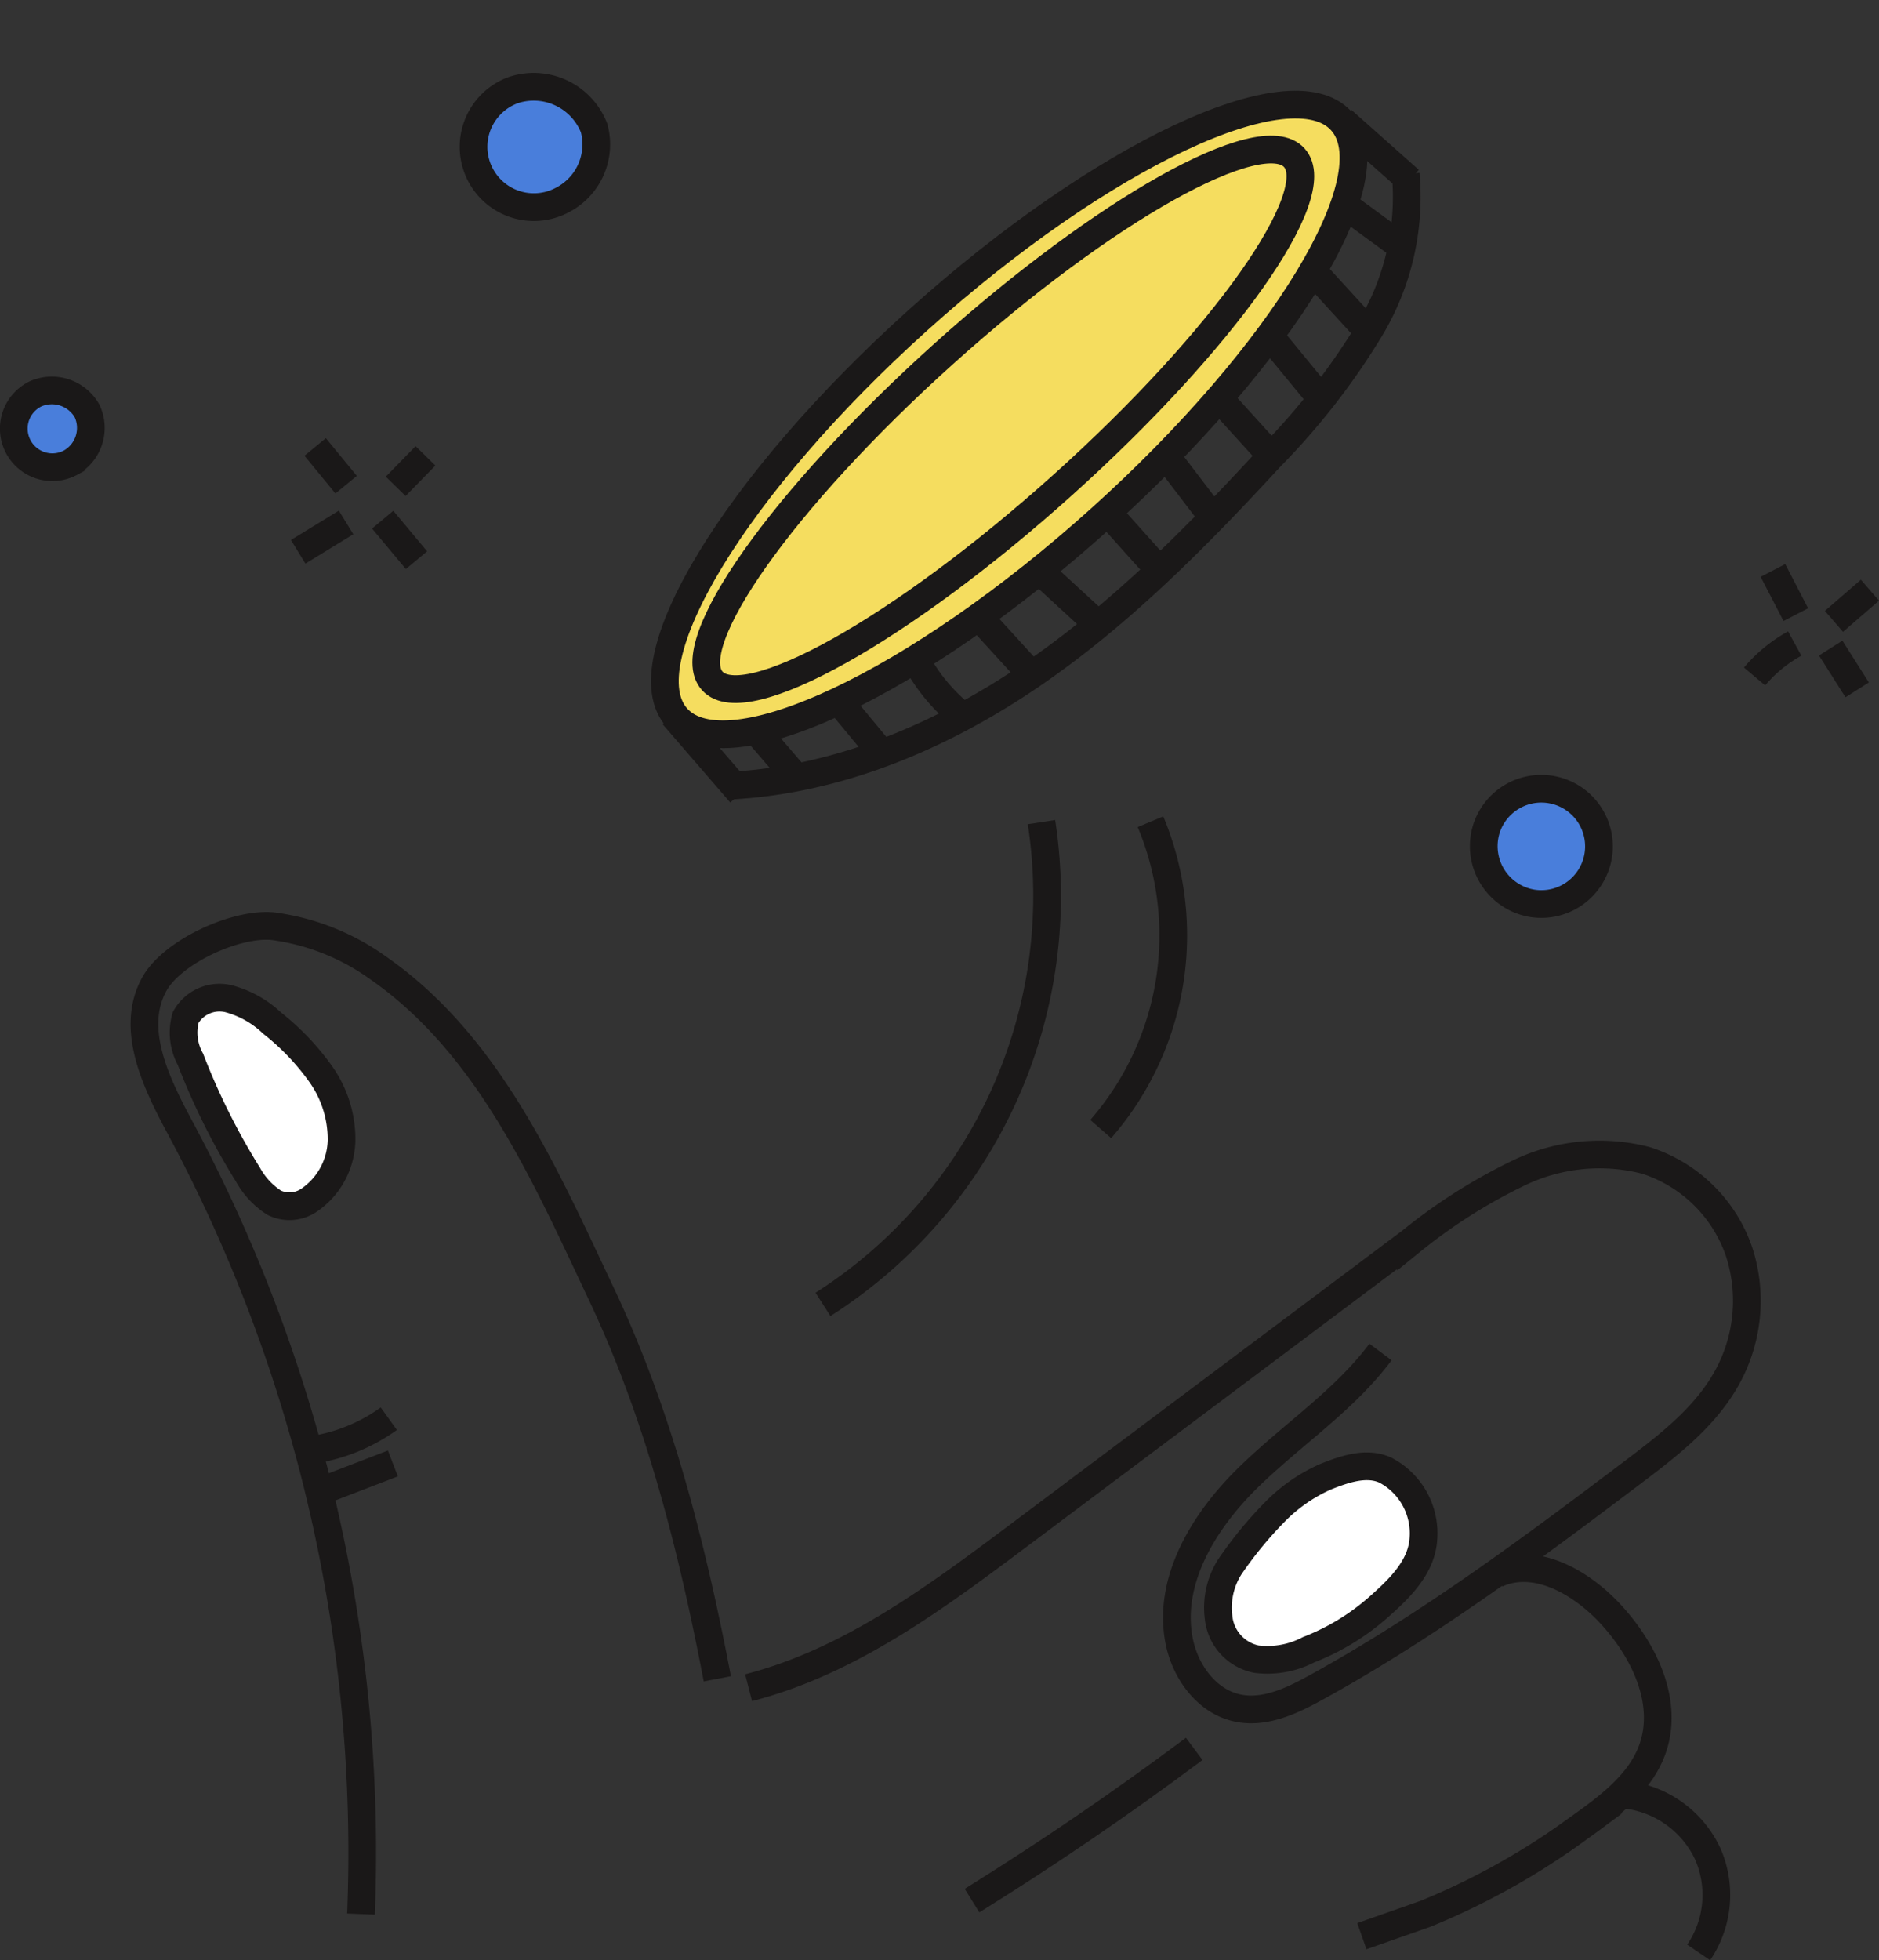 <svg xmlns="http://www.w3.org/2000/svg" width="135.666" height="141.494" viewBox="0 0 135.666 141.494">
  <rect x="0" y="0" width="135.666" height="141.494" fill="#333333" stroke="none"/>
  <g id="그룹_13570" data-name="그룹 13570" transform="translate(-1287.112 -1935.076)">
    <path id="패스_6681" data-name="패스 6681" d="M9.731-.04c5.374-.022,9.672,14.393,9.6,32.2S14.841,64.411,9.466,64.433s-9.672-14.393-9.6-32.2S4.357-.018,9.731-.04Z" transform="translate(1342.093 1993.474) rotate(-132.197)" fill="#f5dd5f"/>
    <path id="패스_6655" data-name="패스 6655" d="M500.8,270.6a4.162,4.162,0,1,0-3.366-5.307A4.184,4.184,0,0,0,500.8,270.6Z" transform="translate(896.975 1729.683)" fill="#497edb"/>
    <path id="패스_6656" data-name="패스 6656" d="M383.854,254.549a4.354,4.354,0,1,1-3.484-7.957,4.683,4.683,0,0,1,5.807,2.74A4.512,4.512,0,0,1,383.854,254.549Z" transform="translate(943.827 1694.98)" fill="#497edb"/>
    <path id="패스_6657" data-name="패스 6657" d="M402.217,272.323a2.876,2.876,0,0,0,1.181-3.71,2.923,2.923,0,0,0-3.716-1.249,2.786,2.786,0,1,0,2.535,4.96Z" transform="translate(890.006 1696.137)" fill="#497edb"/>
    <path id="패스_6508" data-name="패스 6508" d="M505.089,347.312c-1.815-9.5-4.211-18.97-8.349-27.727s-8.163-18.035-16.145-23.591a16.778,16.778,0,0,0-7.58-3.007c-2.665-.273-7.27,1.841-8.567,4.166-1.807,3.243.139,7.193,1.9,10.464a110.71,110.71,0,0,1,13.013,56.672" transform="translate(833.815 1708.942)" fill="none" stroke="#1a1818" stroke-miterlimit="10" stroke-width="2"/>
    <path id="패스_6509" data-name="패스 6509" d="M502.754,314.146a5.363,5.363,0,0,0,2.332-4.307,8.147,8.147,0,0,0-1.494-4.775,17.776,17.776,0,0,0-3.508-3.682,7.27,7.27,0,0,0-3.154-1.769,2.8,2.8,0,0,0-3.1,1.361,4.031,4.031,0,0,0,.352,3.022,49.169,49.169,0,0,0,4.155,8.326,5.641,5.641,0,0,0,1.893,2.019A2.516,2.516,0,0,0,502.754,314.146Z" transform="translate(806.685 1707.551)" fill="#fff" stroke="#1a1818" stroke-miterlimit="10" stroke-width="2"/>
    <path id="패스_6510" data-name="패스 6510" d="M494.806,331.207a12.745,12.745,0,0,1-5.49,2.247" transform="translate(820.379 1706.271)" fill="none" stroke="#1a1818" stroke-miterlimit="10" stroke-width="2"/>
    <path id="패스_6511" data-name="패스 6511" d="M493.978,334.679,489,336.592" transform="translate(821.501 1706.028)" fill="none" stroke="#1a1818" stroke-miterlimit="10" stroke-width="2"/>
    <path id="패스_6512" data-name="패스 6512" d="M384.464,349.191c7.256-1.869,13.444-6.453,19.426-10.935l28.4-21.28A39.666,39.666,0,0,1,440.143,312a13.427,13.427,0,0,1,9.108-.871,10.5,10.5,0,0,1,6.724,6.58,11.463,11.463,0,0,1-1.026,9.378c-1.586,2.7-4.149,4.669-6.653,6.561-7.349,5.553-14.77,11.07-22.846,15.519-1.738.958-3.686,1.893-5.635,1.5-2.241-.448-3.815-2.6-4.259-4.828-.866-4.331,1.744-8.627,4.9-11.74s6.984-5.591,9.633-9.141" transform="translate(956.697 1707.704)" fill="none" stroke="#1a1818" stroke-miterlimit="10" stroke-width="2"/>
    <path id="패스_6513" data-name="패스 6513" d="M401.057,343.216c2.79-1.268,6.033.577,8.129,2.8,2.506,2.657,4.351,6.477,3.1,9.9-.891,2.435-3.125,4.094-5.246,5.607a52.064,52.064,0,0,1-11.1,6.222l-4.616,1.622h0" transform="translate(994.116 1705.461)" fill="none" stroke="#1a1818" stroke-miterlimit="10" stroke-width="2"/>
    <path id="패스_6514" data-name="패스 6514" d="M392.3,371.768a7.377,7.377,0,0,0,.646-7.134,7.485,7.485,0,0,0-5.825-4.233" transform="translate(1017.458 1704.232)" fill="none" stroke="#1a1818" stroke-miterlimit="10" stroke-width="2"/>
    <path id="패스_6515" data-name="패스 6515" d="M443.056,356.829q-7.781,5.813-16.043,10.951" transform="translate(930.28 1704.482)" fill="none" stroke="#1a1818" stroke-miterlimit="10" stroke-width="2"/>
    <path id="패스_6516" data-name="패스 6516" d="M409.447,345.857a3.426,3.426,0,0,0,2.717,2.962,6.4,6.4,0,0,0,3.765-.674,16.844,16.844,0,0,0,5.175-3.18c1.5-1.332,3.008-2.845,3.126-4.84a5.141,5.141,0,0,0-2.739-4.944c-1.356-.627-2.942-.081-4.329.474a11.816,11.816,0,0,0-3.655,2.537,28.5,28.5,0,0,0-3.259,3.972A5.5,5.5,0,0,0,409.447,345.857Z" transform="translate(965.653 1706.013)" fill="#fff" stroke="#1a1818" stroke-miterlimit="10" stroke-width="2"/>
    <path id="패스_6517" data-name="패스 6517" d="M438.288,319.723a34.973,34.973,0,0,0,15.774-34.81" transform="translate(908.245 1709.504)" fill="none" stroke="#1a1818" stroke-miterlimit="10" stroke-width="2"/>
    <path id="패스_6518" data-name="패스 6518" d="M432.212,284.883a21.279,21.279,0,0,1-3.593,22.181" transform="translate(937.967 1709.506)" fill="none" stroke="#1a1818" stroke-miterlimit="10" stroke-width="2"/>
    <path id="패스_6519" data-name="패스 6519" d="M500.8,270.6a4.162,4.162,0,1,0-3.366-5.307A4.184,4.184,0,0,0,500.8,270.6Z" transform="translate(896.975 1729.683)" fill="none" stroke="#1a1818" stroke-miterlimit="10" stroke-width="2"/>
    <path id="패스_6520" data-name="패스 6520" d="M482.527,275.384l1.651,3.189" transform="translate(932.593 1700.867)" fill="none" stroke="#1a1818" stroke-miterlimit="10" stroke-width="2"/>
    <path id="패스_6521" data-name="패스 6521" d="M487.223,279.166l2.6-2.249" transform="translate(932.301 1700.76)" fill="none" stroke="#1a1818" stroke-miterlimit="10" stroke-width="2"/>
    <path id="패스_6522" data-name="패스 6522" d="M484.014,281.057a10.206,10.206,0,0,0-2.9,2.377" transform="translate(932.68 1700.471)" fill="none" stroke="#1a1818" stroke-miterlimit="10" stroke-width="2"/>
    <path id="패스_6523" data-name="패스 6523" d="M486.974,281.407l1.911,3.016" transform="translate(932.316 1700.447)" fill="none" stroke="#1a1818" stroke-miterlimit="10" stroke-width="2"/>
    <path id="패스_6524" data-name="패스 6524" d="M383.854,254.549a4.354,4.354,0,1,1-3.484-7.957,4.683,4.683,0,0,1,5.807,2.74A4.512,4.512,0,0,1,383.854,254.549Z" transform="translate(943.827 1694.98)" fill="none" stroke="#1a1818" stroke-miterlimit="10" stroke-width="2"/>
    <path id="패스_6525" data-name="패스 6525" d="M402.217,272.323a2.876,2.876,0,0,0,1.181-3.71,2.923,2.923,0,0,0-3.716-1.249,2.786,2.786,0,1,0,2.535,4.96Z" transform="translate(890.006 1696.137)" fill="none" stroke="#1a1818" stroke-miterlimit="10" stroke-width="2"/>
    <path id="패스_6526" data-name="패스 6526" d="M375.3,275.8l2.237,2.724" transform="translate(934.566 1691.536)" fill="none" stroke="#1a1818" stroke-miterlimit="10" stroke-width="2"/>
    <path id="패스_6527" data-name="패스 6527" d="M373.994,283.778l3.458-2.119" transform="translate(934.647 1691.127)" fill="none" stroke="#1a1818" stroke-miterlimit="10" stroke-width="2"/>
    <path id="패스_6528" data-name="패스 6528" d="M381.5,278.691l2.152-2.2" transform="translate(934.181 1691.489)" fill="none" stroke="#1a1818" stroke-miterlimit="10" stroke-width="2"/>
    <path id="패스_6529" data-name="패스 6529" d="M380.5,281.442l2.441,2.925" transform="translate(934.242 1691.143)" fill="none" stroke="#1a1818" stroke-miterlimit="10" stroke-width="2"/>
    <path id="패스_6682" data-name="패스 6682" d="M9.731-.04c5.374-.022,9.672,14.393,9.6,32.2S14.841,64.411,9.466,64.433s-9.672-14.393-9.6-32.2S4.357-.018,9.731-.04Z" transform="translate(1342.57 1994.089) rotate(-132.197)" fill="none" stroke="#1a1818" stroke-width="2"/>
    <path id="패스_6683" data-name="패스 6683" d="M6.393-.026C9.924-.041,12.734,12.595,12.67,28.2S9.692,56.455,6.161,56.47-.18,43.849-.116,28.248,2.862-.012,6.393-.026Z" transform="translate(1342.859 1988.95) rotate(-132.197)" fill="none" stroke="#1a1818" stroke-width="2"/>
    <path id="패스_6530" data-name="패스 6530" d="M410.431,230.436l4.882,4.338" transform="translate(973.575 1713.308)" fill="none" stroke="#1a1818" stroke-miterlimit="10" stroke-width="2"/>
    <path id="패스_6531" data-name="패스 6531" d="M461.926,276.614l4.883,5.649" transform="translate(873.784 1710.083)" fill="none" stroke="#1a1818" stroke-miterlimit="10" stroke-width="2"/>
    <path id="패스_6532" data-name="패스 6532" d="M459.434,234.626a18.5,18.5,0,0,1-2.586,11.2,50.338,50.338,0,0,1-7.188,9.227c-5.289,5.735-10.814,11.342-17.271,15.746s-13.95,7.581-21.777,7.97" transform="translate(929.173 1713.015)" fill="none" stroke="#1a1818" stroke-miterlimit="10" stroke-width="2"/>
    <path id="패스_6533" data-name="패스 6533" d="M415,240.261l-4.272-3.127" transform="translate(973.599 1712.84)" fill="none" stroke="#1a1818" stroke-miterlimit="10" stroke-width="2"/>
    <path id="패스_6534" data-name="패스 6534" d="M417.736,246.351l-3.967-4.337" transform="translate(968.021 1712.499)" fill="none" stroke="#1a1818" stroke-miterlimit="10" stroke-width="2"/>
    <path id="패스_6535" data-name="패스 6535" d="M460.75,281.016l-2.95-3.43" transform="translate(883.712 1710.015)" fill="none" stroke="#1a1818" stroke-miterlimit="10" stroke-width="2"/>
    <path id="패스_6536" data-name="패스 6536" d="M453.924,279.282q-1.424-1.715-2.845-3.431" transform="translate(896.841 1710.136)" fill="none" stroke="#1a1818" stroke-miterlimit="10" stroke-width="2"/>
    <path id="패스_6537" data-name="패스 6537" d="M448.238,276.509a13.2,13.2,0,0,1-3.56-4.237" transform="translate(908.531 1710.386)" fill="none" stroke="#1a1818" stroke-miterlimit="10" stroke-width="2"/>
    <path id="패스_6538" data-name="패스 6538" d="M443.376,273.181l-3.866-4.236" transform="translate(918.239 1710.619)" fill="none" stroke="#1a1818" stroke-miterlimit="10" stroke-width="2"/>
    <path id="패스_6539" data-name="패스 6539" d="M438.523,269.356l-4.171-3.832" transform="translate(927.93 1710.858)" fill="none" stroke="#1a1818" stroke-miterlimit="10" stroke-width="2"/>
    <path id="패스_6540" data-name="패스 6540" d="M433.5,265.129,429.62,260.8" transform="translate(937.394 1711.187)" fill="none" stroke="#1a1818" stroke-miterlimit="10" stroke-width="2"/>
    <path id="패스_6541" data-name="패스 6541" d="M428.832,261.194l-3.459-4.539" transform="translate(946.042 1711.477)" fill="none" stroke="#1a1818" stroke-miterlimit="10" stroke-width="2"/>
    <path id="패스_6542" data-name="패스 6542" d="M424.7,256.243l-3.662-4.035" transform="translate(954.245 1711.787)" fill="none" stroke="#1a1818" stroke-miterlimit="10" stroke-width="2"/>
    <path id="패스_6543" data-name="패스 6543" d="M420.877,251.639l-3.561-4.336" transform="translate(961.553 1712.13)" fill="none" stroke="#1a1818" stroke-miterlimit="10" stroke-width="2"/>
  </g>
</svg>
